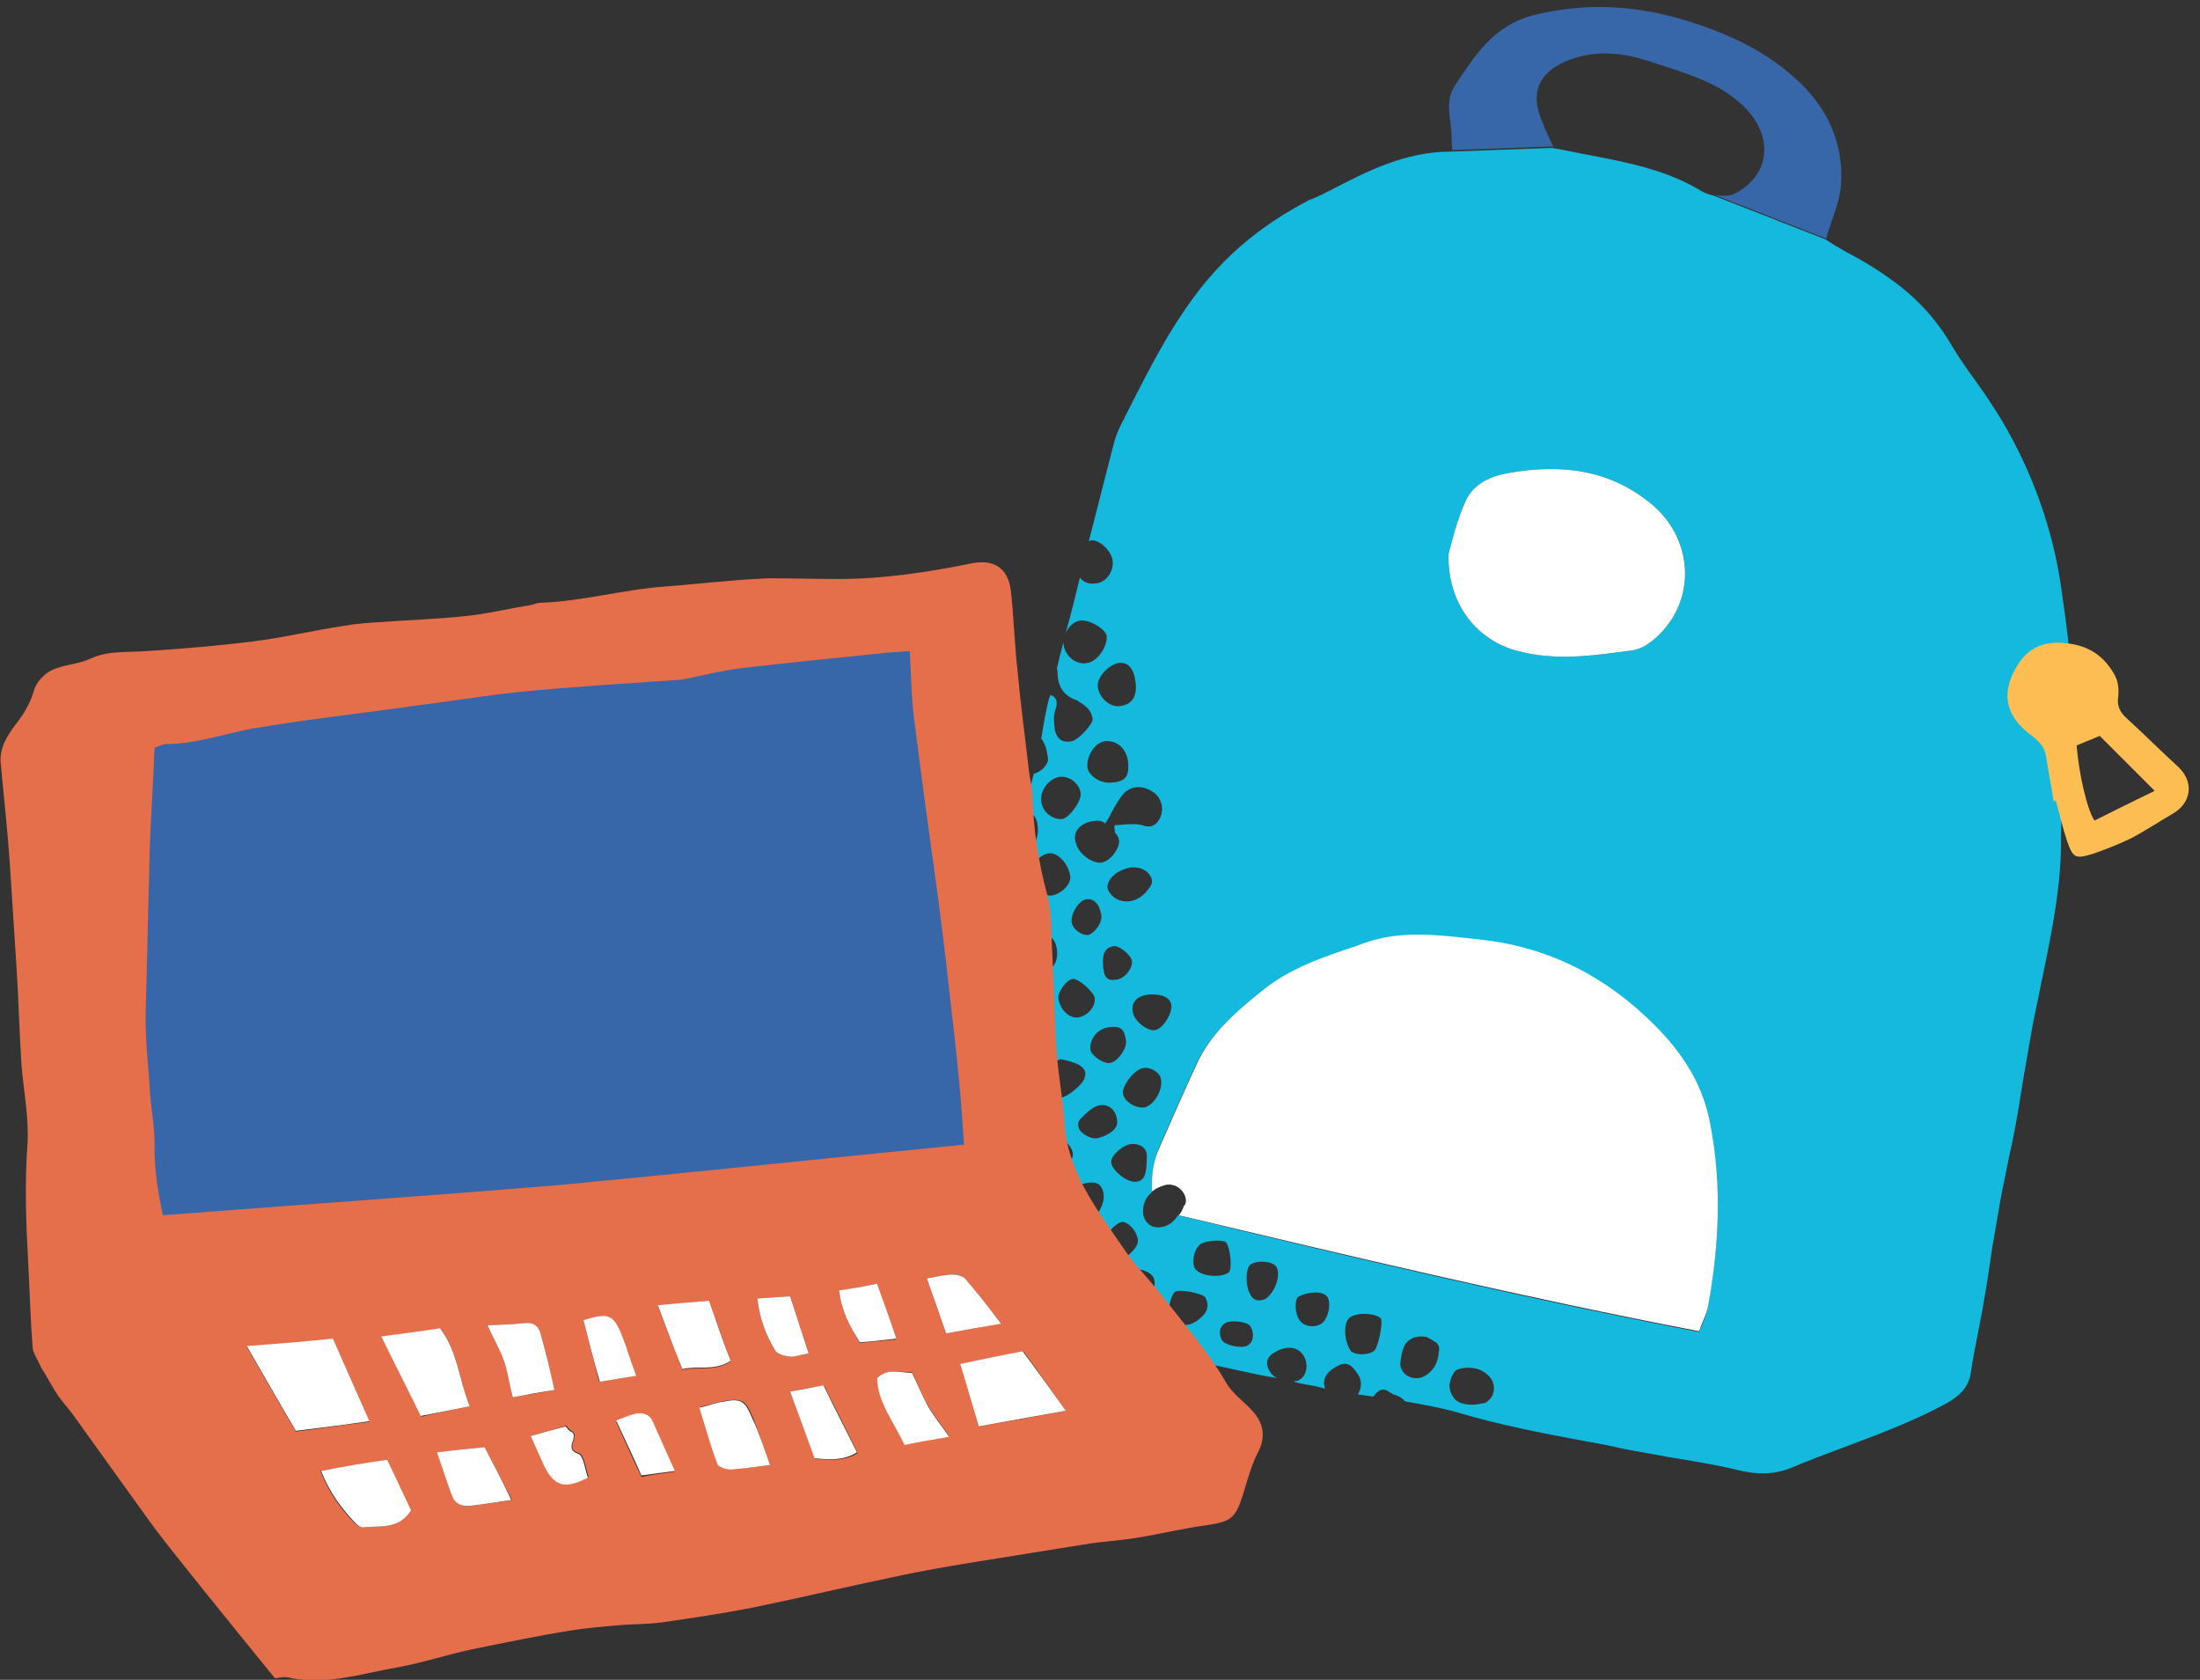 <?xml version="1.0" encoding="utf-8"?>
<!-- Generator: Adobe Illustrator 27.0.0, SVG Export Plug-In . SVG Version: 6.00 Build 0)  -->
<svg version="1.1" id="Layer_1" xmlns="http://www.w3.org/2000/svg" xmlns:xlink="http://www.w3.org/1999/xlink" x="0px" y="0px"
	 viewBox="0 0 296 226" style="enable-background:new 0 0 296 226;" xml:space="preserve">
<rect x="0" y="0" width="296" height="226" fill="#333333" stroke="none"/>
<style type="text/css">
	.st0{fill-rule:evenodd;clip-rule:evenodd;fill:#14BADE;}
	.st1{fill:#3766A9;}
	.st2{fill:#FFFFFF;}
	.st3{fill:#FCBE52;}
	.st4{fill-rule:evenodd;clip-rule:evenodd;fill:#FFFFFF;}
	.st5{fill:#E56F4A;}
</style>
<g>
	<path class="st0" d="M278.7,92.2c-0.1-4.2-0.7-8.4-1.3-12.6c-1.1-8.2-3.9-16-8.1-23.1c-1.1-1.8-2.3-3.6-3.6-5.4
		c-1.1-1.5-2.2-3.1-3.1-4.6c-2.2-3.8-5.1-6.8-8.6-9.2c-1.8-1.3-3.7-2.4-5.6-3.4c-0.9-0.5-1.9-1.1-2.8-1.7l-15.1-5.9
		c-0.6-0.1-1.2-0.4-1.6-0.6c-4.6-2.8-9.7-3.8-14.9-4.8c-1.7-0.3-3.4-0.7-5.2-1l-13.6,0.5c-6.1,0-11.2,2.6-16.2,5.2v0
		c-0.5,0.2-0.9,0.5-1.4,0.7c-0.3,0.1-0.6,0.3-0.9,0.4l0,0l0,0c-0.3,0.1-0.6,0.2-0.9,0.4c-4.2,2.2-8.1,5-11.4,8.4
		c-5.7,5.9-9.3,13.2-13,20.5c-0.2,0.5-0.5,0.9-0.7,1.4c-0.4,0.8-0.7,1.7-0.9,2.5l-3.3,12.9c0,0,0.1,0,0.1,0c0,0,0.1,0,0.1-0.1l0,0
		c1.1-0.2,2.8,1.3,3,2.7c0.2,1.5-0.9,3-2.3,3.1c-1,0.1-1.7-0.2-2.1-0.8c-0.6,2.5-1.2,4.9-1.9,7.4c0.4-0.8,1.1-1.5,1.9-1.6
		c1.2-0.2,3.5,1.1,3.6,2.1c0.1,1.5-1.3,3.4-2.6,3.6c-1.5,0.3-3-0.9-3.2-2.5v-0.3c-0.2,0.6-0.3,1.2-0.5,1.8v0v0
		c-0.1,0.6-0.3,1.2-0.4,1.8c0.1,0.2,0.1,0.5,0.1,0.8c0.1,1.7,0.9,2.8,2.5,3.4c0.1,0,0.2,0,0.2,0.1c1,0.6,1.9,1.2,2,2.5
		c0,0.7-1.9,2.7-2.7,2.9c-1.3,0.3-2.1-0.2-2.4-1.6l0-0.1c-0.1-0.9-0.2-1.7,0.1-2.5c0.4-1.1,0.1-1.8-0.7-2c0,0.1,0,0.2-0.1,0.3
		c-0.5,1.8-0.8,3.7-1.1,5.6v0c0.2,0.2,0.4,0.6,0.6,1.1c0.1,0.4,0.2,0.8,0.3,1.5c0.1,0.8-0.8,1.8-1.9,2.1c-0.2,0.8-0.4,1.6-0.7,2.4
		c-0.2,0.8-0.4,1.7-0.6,2.5c1.1,0.3,1.7,0.9,1.8,2c0.3,2-0.8,3.6-2.5,3.7c-0.3,0-0.6,0-1-0.1c-0.5,1.9-1,3.7-1.6,5.6
		c0.5-0.2,1-0.2,1.5,0c1.7,0.7,2.4,2.1,2,3.5c-0.1,0.4-0.2,0.8-0.6,1c-0.6,0.4-2.7-0.2-3.9-0.9v0c-0.4,1.4-0.8,2.8-1.1,4.2
		c-0.8,3-1.5,6.1-2.1,9.2c0.2,0.2,0.3,0.4,0.3,0.5c0,0.3-0.3,0.7-0.7,1.1c-0.4,1.7-0.8,3.3-1.3,4.9c-0.3,1.1-0.6,2.2-0.8,3.2
		c0.5,0.4,0.9,0.8,1,1.2c0.4,1.1-0.1,2.2-1.2,2.8c-0.2,0.1-0.4,0.2-0.6,0.2c-0.3,1.8-0.4,3.6-0.5,5.4l0,0.1c0.4,0.2,0.8,0.4,1.1,0.6
		c0.4,0.3,0.7,0.8,0.5,1.3c-0.5,1.1-1,2.1-1.6,3.1l-0.1,0.1v1.1c0,1.7-0.1,3.5-0.3,5.2c0.1,0.3,0.2,0.7,0.3,1.1c0.1,1-0.2,2-0.8,2.6
		c-0.1,1.3,0,2.1,0.7,2.7c0.3-0.9,1.1-1.6,2.3-1.9c0.2-0.1,0.4-0.1,0.5-0.1c0,0,0,0,0,0c0,0,0,0,0,0c2.2-0.3,2.9,0.6,2.4,2.3
		c-0.1,0.5-0.4,0.9-0.7,1.3c1.9,0.6,3.9,1.3,5.8,2c0-0.1,0-0.2,0-0.3c0-0.1-0.1-0.3-0.1-0.4c0-0.9-0.2-1.7-0.8-2.5
		c-0.1-0.1-0.2-0.2-0.2-0.3c-0.3-0.4-0.5-0.8-1.2-0.8c-1,0-1.6-0.9-2-1.6c-0.9-1.6-0.7-2.4,1.2-3.7c1.2-0.8,2.1-0.6,2.9,0.8
		c0.1,0.2,0.2,0.3,0.3,0.5h0c0.3,0.5,0.6,0.9,0.4,1.5c-0.6,1.4,0.2,1.9,1,2.4c0.2,0.1,0.3,0.2,0.5,0.4c0.2,0.2,0.5,0.2,0.8,0.3
		c0.3,0.1,0.6,0.1,0.8,0.3c1,0.5,1.8,1.1,1.6,2.4c-0.2,1-1,1.7-1.8,1.8c-0.4,0-0.7,0-0.9-0.1l-0.2,0c0.1,0,0.1,0,0.2,0
		c2.1,0.6,4.3,1.1,6.5,1.3c0.5,0,1,0.1,1.5,0.2c0.1-1.3,0.9-2.3,2-2.3c1.1,0,1.8,0.5,2.3,1.5c0.1,0.2,0,0.9-0.3,1.5
		c1,0.2,1.9,0.4,2.9,0.6c0.2,0.1,0.4,0.1,0.6,0.2l0.2-0.2c0.7-0.7,2.1-0.7,3.2-0.1c0.5,0.3,0.9,0.8,1.1,1.3c0.3,0.1,0.6,0.1,0.8,0.2
		c0.3,0.1,0.6,0.2,0.9,0.2c1.8,0.4,3.7,0.8,5.5,1.2s3.6,0.8,5.5,1.1c-0.4-0.2-0.7-0.5-0.9-0.8c-0.7-1.1-0.5-2,0.5-2.6
		c1.6-1,3.2-0.9,4,0.4c0.7,1.1,0.4,2.7-0.5,3.2c-0.1,0.1-0.3,0.2-0.5,0.2c-0.1,0-0.2,0-0.3,0.1c0.6,0.2,1.2,0.3,1.8,0.4
		s1.2,0.2,1.9,0.4c0.1,0,0.2,0,0.3,0.1l0,0c0.1,0,0.1,0,0.2,0c-0.4-1,0-2,1.1-2.7c1.5-1,2.3-0.8,3.3,0.8c0.6,0.8,0.5,1.9,0,2.7
		l2.1,0.3c0.1-0.2,0.2-0.3,0.3-0.4c0.5-0.5,1-0.8,1.7-0.3c0.3,0.2,0.6,0.4,1,0.5l0,0c0.5,0.2,0.9,0.4,1.2,0.8l0.4,0.1l0,0
		c2.2,0.4,4.5,0.8,6.6,1.4c5.7,1.7,11.4,2.8,17.3,3.9l0,0c1.7,0.3,3.4,0.6,5,1c2,0.4,4,0.7,6,1.1h0c3.1,0.5,6.2,1,9.2,1.7
		c2.7,0.7,5.1,0.8,7.7-0.3c2.1-0.9,4.3-1.7,6.4-2.5c4.8-1.8,9.7-3.6,14.3-6.1c1.9-1.1,3-2.2,3.3-4.3c0.2-1.5,0.5-3,0.8-4.5
		c0.2-1,0.4-2.1,0.6-3.1c0.4-2.2,0.8-4.5,1.1-6.7c0.3-2.2,0.7-4.4,1.1-6.7c0.4-2.5,0.9-4.9,1.4-7.3l0,0v0c0.2-1.1,0.5-2.2,0.7-3.3
		c0.5-2.5,0.9-5,1.3-7.6c0.6-3.3,1.1-6.7,1.8-9.9c0.3-1.3,0.5-2.6,0.8-3.9h0c1.3-6.3,2.6-12.6,2.5-19c0-2.5,0.3-5.1,0.5-7.5
		c0.1-0.6,0.1-1.1,0.2-1.7c0.1-1.1,0.2-2.2,0.3-3.3l0,0C278.5,97.3,278.8,94.7,278.7,92.2z M197.2,67.4c1.1-2.4,3.5-3.4,6-3.8
		c7-1.2,13.6-0.4,19.2,4.4c4.9,4.2,5.8,11.3,1.8,16.3c-1.1,1.4-2.9,3-4.6,3.2c-0.2,0-0.5,0.1-0.7,0.1c-5,0.7-9.8,1.3-15-0.1
		c-5.6-1.6-9.2-6.7-9-13c0.2-0.6,0.4-1.3,0.6-2C195.9,70.9,196.4,69.1,197.2,67.4z M157.6,135.3c0.1,1.2-1.3,3.3-2.3,3.3
		c-1.1,0.1-2.8-1.4-2.9-2.5c-0.2-1.3,0.6-2.1,2.1-2.3C156.4,133.7,157.5,134.2,157.6,135.3z M139,155.2l0-0.1
		c0.3-0.9,0.6-1.9,1.9-2.1c1.1-0.2,2,0.1,2.8,0.9c0.9,1.1,0.9,1.9-0.2,2.9c-0.7,0.6-1.4,1.1-2.2,1
		C139.3,157.9,138.4,156.9,139,155.2z M137.6,151.5c-0.3-0.1-0.7-0.1-1-0.1c-0.7,0-1.4,0-1.8-0.7c-0.6-1.1,0.5-3.4,1.7-3.7
		c0.9-0.2,1.6-0.1,1.9,0.9c0.1,0.2,0.1,0.4,0.2,0.6c0.2,0.5,0.4,1.1,0.9,1.5c0,0.2,0,0.5-0.2,0.7c0,0,0,0,0,0s0,0,0,0
		C138.8,151.2,138.4,151.7,137.6,151.5z M149.9,127.3c0.7-0.1,2.3,1.2,2.4,2c0.1,1-1,2.4-2.1,2.5c-1.3,0.2-1.7-0.3-1.8-2.1
		C148.3,128.2,148.8,127.4,149.9,127.3z M149.8,117.8c0.6-0.6,1.5-0.9,2.3-1.1c1.2-0.1,2.2,0.3,2.7,1.2c0.5,0.8,0,1.4-0.6,2.1l0,0
		c-0.1,0.1-0.1,0.2-0.2,0.2c-1.3,1.4-3.6,1.5-4.7-0.1C148.7,119.3,149.1,118.5,149.8,117.8z M149.2,138.2c1.6-0.2,2.1,0.2,2.3,1.9
		c0.1,1-1.1,2.7-2.1,2.9c-0.9,0.2-2.6-1-2.7-1.8C146.6,139.7,147.7,138.4,149.2,138.2z M146.3,125.8c-0.9,0-1.9-0.8-2.1-1.6
		c-0.2-1.2,0.9-3,1.9-3.2c1-0.2,1.8,0.6,2,1.8C148.6,124.1,147,125.8,146.3,125.8z M144.4,131.7c0.8,0,2.8,1.8,2.9,2.6
		c0.1,1.2-1,2.4-2.3,2.6c-1.2,0.1-2.4-1.1-2.6-2.6C142.3,133.4,143.6,131.7,144.4,131.7z M142.8,142.5c0.2,0.1,0.5,0.1,0.8,0.2
		c0.7,0.2,1.5,0.4,2,0.9c0.5,0.4,0.5,0.9,0.3,1.5c-0.3,0.9-2.3,2.5-3.2,2.6c-0.6,0.1-1.1-0.3-1.4-0.7c-0.6-0.9-0.1-3.6,0.8-4.2
		c0.1-0.1,0.2-0.2,0.4-0.2C142.6,142.5,142.7,142.5,142.8,142.5z M146.7,159.1c1.1-0.1,1.7,0.5,1.8,1.7c0.1,1.5-1.2,3.4-2.3,3.5
		c-0.6,0.1-2.4-1.9-2.5-2.8C143.4,160.4,144.9,159.2,146.7,159.1z M147.8,153.1c-1,0.3-2.6-0.7-2.7-1.5c-0.1-0.4,0-0.8,0.3-1.1l0,0
		c0.5-0.5,1-1,1.6-1.4c1.5-1,3.1-0.2,3.3,1.6C150.5,151.9,149.2,152.7,147.8,153.1z M152.4,153.9c1.1,0,1.9,0.6,1.9,1.6
		c0,2.5-0.3,3.4-1.5,3.5c-1.2,0.1-3.3-1.6-3.3-2.7C149.5,155.4,151.2,153.9,152.4,153.9z M153.9,149c-1.2,0.1-2.6-0.8-2.8-1.8
		c-0.2-1.1,1.5-3.3,2.7-3.5c1-0.2,2.3,0.6,2.4,1.5C156.5,146.7,155.2,148.8,153.9,149z M150.5,89.2c1.3-0.2,2.1,0.8,2.3,2.7
		c0.2,1.8-0.5,2.9-2.1,3.1c-1.4,0.2-2.9-1.2-3-2.7C147.6,91.1,149.2,89.4,150.5,89.2z M148.9,99.7c1.6,0,2.8,1.2,2.9,3.1
		c0.1,1.8-0.5,2.4-2.4,2.5c-1.4,0.1-3-1-3.1-2.1C146.2,101.5,147.5,99.7,148.9,99.7z M146.9,110.5c0.6-0.1,1.3-0.2,1.8,0.3
		c0.3-0.5,0.6-0.9,0.8-1.4c0.4-0.7,0.7-1.3,1.2-2c1-1.6,2.6-1.9,4.2-1c1.5,0.8,1.9,2.8,0.9,4.1c-0.5,0.7-1.2,0.8-1.9,0.6
		c-0.8-0.3-1.5-0.2-2.2-0.2c-0.4,0-0.9,0.1-1.3,0.1c-0.6-0.1-0.5,0.3-0.4,0.7c0,0.1,0,0.2,0,0.3c0.7,0.7,0.7,1.4,0.3,2.2
		c-0.4,0.8-1,1.5-1.9,1.8c-1.2,0.4-3.3-1.1-3.6-2.5C144.2,112.1,145.2,110.8,146.9,110.5z M142.6,104.5c1.4-0.1,2.7,1,2.8,2.3
		c0.1,1-1.6,3.3-2.5,3.4c-1.3,0.1-2.7-1-2.8-2.4C139.9,106.3,141.2,104.7,142.6,104.5z M141.2,114.8c1.2-0.1,2.6,1.5,2.8,3.1
		c0.1,1.1-1.2,2.4-2.6,2.6c-0.9,0.1-2.6-1.5-2.7-2.7C138.5,116.5,139.9,114.9,141.2,114.8z M139.9,125.6c1.2-0.1,2.2,0.8,2.3,2.2
		c0.2,1.3-0.4,2.5-1.2,2.6c-1.1,0.1-2.5-1.1-2.7-2.3C138.2,126.8,138.8,125.8,139.9,125.6z M138.8,136.5c1.1-0.1,1.8,0.5,1.9,1.6
		c0.1,2.5-0.3,3.2-2,3.3c-1.4,0.1-2.7-0.9-2.9-2C135.7,137.9,137.1,136.6,138.8,136.5z M132.6,132.2c0.6-0.8,1.4-1.2,2.3-1
		c1,0.1,1.2,1,1.2,2.1c0,0.1,0,0.1,0,0.2c0,0.3,0.1,0.8-0.3,1.3c-0.9,1.2-1.8,1.3-2.5-0.1c-0.1-0.2-0.2-0.3-0.3-0.5
		C132.5,133.6,132.1,133,132.6,132.2z M132.1,140.6c1.5-0.2,3.1,1.4,3.2,3.2c0.1,0.9-1.3,2.4-2.4,2.6c-1.1,0.2-2.9-1.5-3-2.9
		C129.7,142,130.7,140.8,132.1,140.6z M130.6,151.5c1.4,0,3.5,1.5,3.6,2.5c0,1.4-1.7,2.7-3.3,2.8c-1.4,0-2.5-1.2-2.4-2.6
		C128.4,152.7,129.4,151.5,130.6,151.5z M132.6,164.2c-0.3,2.1-1.1,3-2.7,3c-1.7,0-2.9-1.1-3.1-2.8c0-0.9,0.1-1.9,1.4-2
		c0.5-0.1,0.8-0.2,1.2-0.4c0.2-0.1,0.4-0.2,0.6-0.2C131.6,161.4,132.9,162.6,132.6,164.2z M135.3,162.8c-1.7-0.8-2.8-2.8-2.2-4.1
		c0.3-0.6,1.9-1.5,2.9-1.6c1.1-0.2,1.7,0.5,2.2,1.1h0c0.1,0.1,0.2,0.3,0.4,0.4c0.6,0.6,0.3,1.1-0.1,1.5c-0.1,0.1-0.2,0.2-0.3,0.4
		c-0.1,0.1-0.1,0.2-0.2,0.3s-0.1,0.2-0.2,0.3C136.8,163.3,136.6,163.4,135.3,162.8z M140.5,169c-1.2,0-3.1-1.5-3.2-2.5
		c-0.1-1.3,1.5-3.2,2.9-3.3c1.3-0.1,3,1.5,3,2.8C143.3,167.1,141.5,168.9,140.5,169z M145.2,174.6c-1.6,0.1-3.2-0.9-3.2-2.2
		c-0.1-1.2,1.7-3.1,2.8-3.1c1.4-0.1,2.8,1.1,2.9,2.6C147.9,173.5,147,174.5,145.2,174.6z M148.2,167.4c0-0.8,2-3,2.8-3
		c0.9,0,2.1,1.4,2.1,2.6c0,0.9-1.7,2.5-2.8,2.6C149.4,169.7,148.2,168.4,148.2,167.4z M154,175.4c-0.9,0.6-2.5,0.1-3.3-1
		c-0.7-1-0.6-2.8,0.2-3.2c1.3-0.8,3.4-0.5,4.2,0.5C155.7,172.6,155.2,174.6,154,175.4z M160.9,177.8c0,0-0.1,0-0.2,0.1
		c-0.1,0.1-0.2,0.1-0.4,0.2c-0.9,0.4-2.4,0-2.8-0.7c-0.5-0.7-0.1-3,0.6-3.6c0.6-0.4,3.8,0.2,4.1,0.8
		C162.8,175.8,162.4,176.8,160.9,177.8z M160.8,170.7c-0.5-0.8-0.2-2.6,0.7-3.3c0.6-0.5,3.2-0.7,3.5-0.2c0.6,0.9,0.8,3.7,0.3,4
		C164.2,172,161.5,171.7,160.8,170.7z M167.9,181c-0.8,0.5-3.1,0-3.5-0.7c-0.4-0.8-0.4-1.6,0.3-2.2c0.7-0.6,3.1-0.3,3.5,0.3
		C168.8,179.3,168.7,180.5,167.9,181z M170.2,174.8c-0.9,0.3-1.6,0.2-2-0.7c-0.7-1.2-0.6-3.6,0.1-4c1-0.6,2.9-0.4,3.4,0.3
		C172.4,171.4,171.6,173.9,170.2,174.8z M177.9,178c-0.9,0.7-2.4,0.5-3-0.3c-0.7-0.9-0.8-3-0.1-3.3c1.2-0.6,3.2-0.8,3.8,0.1
		C179.1,175.3,178.8,177.2,177.9,178z M184.8,181.8c-0.9,0.6-2.7,0.5-3.1-0.1c-0.9-1.4-1-3.9,0-4.5c1-0.7,3.5-0.5,4.1,0.2
		C186.1,178,185.4,181.5,184.8,181.8z M229.7,176c-0.1,0.9-0.5,1.8-0.8,2.5h0c-0.1,0.2-0.2,0.5-0.3,0.7c-23.9-4.6-47-10.1-70.1-15.7
		c-0.5,0.8-1.3,1.5-2.3,1.6c-1.3,0.2-2.2-0.6-2.4-1.8c-0.1-1.3,0.4-2.3,1.2-2.9c-0.1-2,0.1-4,0.9-5.9c1.6-3.7,3.2-7.3,4.9-11
		c1.9-4.3,5.3-7.2,8.9-10.1c3.8-3.1,8.3-4.6,12.9-6.1l0,0c0.5-0.2,1-0.3,1.4-0.5c4.3-1.4,8.8-1,13.2-0.5c0.6,0.1,1.2,0.1,1.8,0.2
		c9.3,1,17,5,23.5,11.5c3.7,3.7,6.5,7.9,7.5,13.3C231.7,159.7,231.3,167.8,229.7,176z M192,179.9c0.1,0,0.1,0.1,0.2,0.1
		c0.3,0.2,0.7,0.4,1,0.6c0.4,0.3,0.5,0.8,0.4,1.2c-0.1,1.3-0.5,2.4-1.7,3.2c-1,0.7-2.4,0.5-3.1-0.4c-0.2-0.3-0.4-0.7-0.4-1l0-0.1
		c0.1-0.9,0.2-1.8,0.7-2.7C189.7,180,190.8,179.6,192,179.9z M195.1,185.9c0,0.1,0,0.2-0.1,0.3c0,1.2,0.6,2.3,1.7,2.6
		c1,0.3,1.9,0.2,2.8,0c0,0,0.1,0,0.1,0c0.3,0,0.7-0.4,0.9-0.6c0.8-1,0.6-2.4-0.3-3.2c-1.1-1-2.3-1.1-3.6-0.9
		c-0.5,0.1-0.9,0.3-1.1,0.8C195.3,185.1,195.2,185.5,195.1,185.9z"/>
	
		<rect x="12.2" y="92.5" transform="matrix(0.992 -0.128 0.128 0.992 -15.977 10.53)" class="st1" width="123" height="73.5"/>
	<path class="st2" d="M194.9,74.5c0.5-1.7,1.1-4.5,2.3-7.1c1.1-2.4,3.5-3.4,6-3.8c7-1.2,13.6-0.4,19.2,4.4
		c4.9,4.2,5.8,11.3,1.8,16.3c-1.1,1.4-2.9,3-4.6,3.2c-5.2,0.7-10.3,1.5-15.7,0C198.3,85.9,194.7,80.8,194.9,74.5z"/>
	<path class="st1" d="M207.2,15.6c-1.3-3.7,0.3-6.2,4.1-7.6c4.1-1.5,8-0.7,11.7,0.6c4.2,1.4,8.6,2.6,11.9,6c3.8,4,3.2,9.1-1.6,11.5
		c-0.7,0.3-1.7,0.3-2.7,0.1l15.1,5.9c0.7-2.5,1.8-4.8,2-7.2c0.4-5.7-1.9-10.6-6.2-14.4c-4.2-3.8-9.1-6-14.5-7.7
		c-6.9-2.1-13.5-2.5-20.5-0.8c-5.6,1.4-8.1,5.5-10.8,9.6c-1.4,2.2-0.4,4.5-0.4,6.8c0,0.4,0,0.8,0.1,1.8l13.6-0.5
		C208.2,18.2,207.7,16.9,207.2,15.6z"/>
	<path class="st3" d="M276.3,107.8c-0.3-2-0.7-4-1-6c-0.2-1.3-0.9-2-1.9-2.8c-4.3-3.1-3.8-6.6-1.9-9.6c1.4-2.2,3.4-3.1,6-2.9
		c3.1,0.2,5.3,1.4,6.9,4.1c0.6,1,0.7,2,0.6,3.1c-0.2,1.2,0.2,2.1,1.1,2.9c2.4,2.2,4.6,4.4,7,6.6c2.1,2,1.8,4.8-0.8,6.3
		c-1.9,1.1-3.7,2.3-5.6,3.3c-1.7,0.8-3.4,1.5-5.2,2.1c-2.3,0.7-2.6,0.5-3.4-1.8c-0.6-1.8-1-3.6-1.5-5.4
		C276.4,107.8,276.3,107.8,276.3,107.8z M289.9,106.4c-2.6-2.6-5-5-7.4-7.4c-1.1,0.5-2.2,0.9-3.1,1.3c0.3,3.8,1.4,8.6,2.4,10.1
		C284.4,109.1,287,107.8,289.9,106.4z"/>
	<path class="st4" d="M158.6,163.5c23.1,5.5,46.1,11,70,15.6c0.1-0.2,0.2-0.5,0.3-0.8c0.3-0.7,0.7-1.6,0.9-2.5
		c1.5-8.2,1.9-16.3,0.3-24.6c-1-5.4-3.8-9.6-7.5-13.3c-6.5-6.5-14.2-10.5-23.5-11.5c-0.6-0.1-1.2-0.1-1.8-0.2
		c-4.5-0.5-8.9-0.9-13.2,0.5c-0.5,0.2-1,0.3-1.4,0.5c-4.5,1.5-9.1,3-12.9,6.1c-3.6,2.9-7,5.8-8.9,10.1c-1.7,3.7-3.3,7.3-4.9,11
		c-0.9,1.9-1.1,3.9-1,5.9c0.5-0.4,1.1-0.7,1.9-0.9c1.2-0.2,2.3,0.6,2.6,1.7c0.1,0.3,0.1,0.8-0.1,1c0,0,0,0.1-0.1,0.1
		C159.1,162.8,158.9,163.2,158.6,163.5z"/>
	<path class="st5" d="M37,225.8c-3.6-4.4-6.9-8.5-10.2-12.6c-2.3-2.9-4.7-5.8-6.8-8.7c-3.4-4.7-6.8-9.5-10.2-14.2
		c-0.6-0.8-1.3-1.6-1.9-2.4c-0.7-1-1.2-2-1.8-3c-0.3-0.5-0.6-0.9-0.8-1.4c-0.3-0.7-0.8-1.4-0.9-2.1c-0.3-3.8-0.4-7.6-0.6-11.4
		c-0.3-5.4-0.5-10.7-0.1-16.1c0.2-3.5-0.5-7-0.8-10.5c-0.3-4.5-0.4-9.1-0.7-13.6c-0.3-4.6-0.6-9.3-0.9-13.9
		c-0.3-4.4-0.8-8.8-1.2-13.2c-0.2-2,0.8-3.6,1.9-5.1c1.2-1.5,2.1-3,2.6-4.8c0.3-1,1.3-2.1,2.3-2.6c1.6-0.8,3.6-0.8,5.3-1.6
		c2.4-1.1,4.9-0.8,7.4-1c4.8-0.3,9.6-0.7,14.4-1.3c4.1-0.5,8.2-1.5,12.3-2.1c1.6-0.3,3.2-0.4,4.9-0.5c3.8-0.3,7.6-0.4,11.3-0.8
		c3-0.3,5.9-1,8.9-1.5c0.5-0.1,0.9-0.3,1.3-0.3c5.7-0.2,11.2-1.8,16.9-2.2c2.7-0.2,5.3-0.5,8-0.7c1.9-0.2,3.9-0.3,5.8-0.4
		c3.1,0,6.3,0.1,9.4,0.1c6,0,12-0.9,17.9-2.1c3-0.6,4.9,0.6,5.3,3.6c0.4,3.6,0.5,7.2,0.9,10.8c0.4,4.4,1,8.8,1.5,13.2
		c0.1,1.1,0.4,2.2,0.5,3.3c0.1,4.7,0.8,9.2,2,13.7c0.7,2.6,0.5,5.4,0.7,8.2c0.2,4.4,0.3,8.9,0.6,13.3c0.2,2.9,0.8,5.8,1,8.8
		c0.3,6.9,4.4,12,8,17.3c1.4,2.1,3.3,4,4.9,6c3,3.9,6.3,7.6,8.8,11.9c0.8,1.5,2.4,2.6,3.5,3.8c1.6,1.7,2,3.6,0.8,5.8
		c-0.9,1.8-1.4,3.8-2,5.7c-1,3.1-1.6,3.5-4.8,4c-3.2,0.4-6.3,1.2-9.5,1.7c-2.4,0.4-4.8,0.5-7.1,0.9c-3.7,0.6-7.5,1.2-11.2,1.8
		c-4.4,0.7-8.8,1.4-13.1,2.3c-6.8,1.4-13.5,3-20.3,4.4c-4.1,0.8-8.2,1.4-12.3,2c-1.6,0.2-3.3,0.2-4.9,0.3c-2.5,0.2-5,0.4-7.4,0.8
		c-4.4,0.7-8.7,1.6-13.1,2.5c-3.3,0.7-6.6,1.8-9.9,2.4c-4.7,0.8-9.4,2.4-14.3,1.5C38.4,225.5,37.6,225.7,37,225.8z M129.7,154
		c-0.2-3.1-0.4-6-0.7-9c-0.4-4.2-0.9-8.4-1.4-12.7c-0.4-3.9-0.9-7.7-1.4-11.6c-1.1-8-2.2-15.9-3.2-23.9c-0.4-3-0.4-6.1-0.6-9.2
		c-1.7,0.1-3.2,0.2-4.8,0.4c-6,0.6-11.9,1.2-17.9,1.9c-2.4,0.3-4.9,0.9-7.3,1.4c-0.5,0.1-1.1,0.2-1.6,0.2c-7,0.5-14,0.9-21,1.6
		c-4.8,0.5-9.5,1.3-14.3,1.9c-7.1,1-14.3,1.8-21.4,3c-3.9,0.7-7.7,2.1-11.7,2.1c-0.5,0-1,0.3-1.6,0.5c-0.2,5.2-0.6,10.4-0.7,15.5
		c-0.2,6.7-0.3,13.4-0.5,20.1c-0.1,3.7,0.4,7.4,0.6,11.1c0.2,2.2,0.6,4.4,0.6,6.6c-0.1,3.3,0.5,6.6,1.1,9.6
		c18-1.4,35.9-2.6,53.7-4.1C93.5,157.7,111.5,155.8,129.7,154z M44.8,180.2c-3.9,0.3-7.6,0.7-11.6,1c2.2,3.8,4.3,7.5,6.6,11.4
		c3.3-0.4,6.5-0.9,9.9-1.3C48,187.3,46.4,183.8,44.8,180.2z M143.4,189.8c-2-2.8-3.8-5.4-5.7-8c-2.7,0.6-5.5,1.1-8.4,1.7
		c0.9,3,1.7,5.7,2.5,8.4C135.7,191.2,139.4,190.6,143.4,189.8z M63.2,189.2c-1.5-3.7-1.6-7.4-3.9-10.4c-2.5,0.3-5,0.7-7.9,1.1
		c1.9,3.8,3.5,7.2,5.3,10.7C58.7,190.1,60.7,189.7,63.2,189.2z M52.1,196.4c-2.9,0.5-5.7,1-9,1.5c1.2,3,2.8,5.2,4.7,7.1
		c0.2,0.2,0.7,0.5,0.9,0.5c2.3-0.3,4.9,0.4,6.5-2.3C54.2,201,53.2,198.9,52.1,196.4z M95.4,175c-2.5,0.2-4.6,0.5-6.9,0.7
		c1.1,2.9,2.2,5.6,3.3,8.6c2-0.5,4.2,0.3,6.5-1.1C97.4,180.5,96.4,177.9,95.4,175z M103.6,197.1c-0.8-2.3-1.5-4.3-2.3-6.4
		c-1-2.4-1.5-2.6-4-2.2c-1,0.2-1.9,0.5-3.1,0.8c0.8,2.7,1.5,5.2,2.4,7.5c0.2,0.4,1.2,0.8,1.8,0.8
		C99.9,197.6,101.4,197.4,103.6,197.1z M74.6,187c-0.7-2.8-1.2-5.3-1.9-7.7c-0.3-1-1-1.4-2.1-1.3c-1.6,0.2-3.2,0.2-5,0.3
		c0.7,1.4,1.6,2.9,2.1,4.5c0.6,1.6,0.9,3.3,1.3,5.2C71.1,187.6,72.7,187.4,74.6,187z M118,185.4c0.2,3.3,2.2,5.8,3.7,8.9
		c1.9-0.3,3.8-0.7,6-1.1c-1.1-1.6-2.1-2.8-2.9-4.2c-0.8-1.4-1.4-3-2.1-4.4C121,184.7,119.5,184,118,185.4z M65.2,194.7
		c-2.1,0.2-4.1,0.4-6.3,0.7c0.7,2,1.3,3.9,2,5.8c0.4,1.1,1.3,1.6,2.4,1.4c1.8-0.2,3.6-0.5,5.6-0.8C67.6,199.3,66.4,197,65.2,194.7z
		 M106.3,187.2c1.3,3.4,2.3,6.2,3.4,9.1c2.2,0.1,3.9,0.3,5.7-0.8c-1.5-3.1-3-6-4.5-9C109.5,186.6,108.2,186.8,106.3,187.2z
		 M127.3,179.4c2.7-0.5,4.8-0.9,7.4-1.3c-1.8-2.3-3.2-4.2-4.8-6c-0.4-0.4-1.1-0.7-1.7-0.6c-1.1,0-2.2,0.3-3.5,0.5
		C125.6,174.5,126.4,176.8,127.3,179.4z M118,172.7c-1.9,0.4-3.4,0.7-5.1,1c0.4,2.7,1.5,4.8,2.8,7c1.5-0.2,3-0.3,4.9-0.5
		C119.7,177.5,118.9,175.3,118,172.7z M78.5,177.6c0.7,2.8,1.4,5.4,2.1,8.3c1.7-0.3,3.2-0.5,4.9-0.8c-0.7-2.1-1.3-3.9-2-5.6
		C82.5,176.9,81.8,176.6,78.5,177.6z M90.8,198c-1.1-2.5-2-4.5-3-6.6c-0.5-1-1.4-1.2-2.3-1c-0.9,0.2-1.7,0.6-2.6,0.9
		c1.2,2.6,2.2,4.9,3.4,7.4C87.8,198.4,89.2,198.2,90.8,198z M108.8,182.1c-0.9-2.8-1.7-5.2-2.5-7.7c-1.6,0.1-2.9,0.2-4.4,0.3
		c0.3,2.8,1.2,5,2.4,7c0.3,0.5,1.2,0.7,1.8,0.8C106.8,182.5,107.6,182.3,108.8,182.1z M71.4,193.2c0.7,1.5,1.3,2.7,1.9,3.9
		c1.4,2.8,2.7,3.2,5.9,1.6c-0.4-1.1-0.6-3-1.3-3.2c-2.1-0.6,0.3-2.3-1-3c-0.3-0.1-0.5-0.5-0.7-0.7C74.6,192.3,73.2,192.7,71.4,193.2
		z"/>
	<path class="st2" d="M44.8,180.1c1.6,3.7,3.2,7.2,4.9,11.1c-3.4,0.5-6.6,0.9-9.9,1.3c-2.3-3.9-4.4-7.6-6.6-11.4
		C37.2,180.8,40.9,180.5,44.8,180.1z"/>
	<path class="st2" d="M143.4,189.8c-4,0.7-7.7,1.4-11.7,2.1c-0.8-2.7-1.6-5.4-2.5-8.4c2.9-0.6,5.7-1.2,8.4-1.7
		C139.6,184.5,141.4,187,143.4,189.8z"/>
	<path class="st2" d="M63.2,189.2c-2.5,0.5-4.5,0.9-6.6,1.3c-1.7-3.5-3.4-6.8-5.3-10.7c3-0.4,5.5-0.7,7.9-1.1
		C61.6,181.8,61.7,185.5,63.2,189.2z"/>
	<path class="st2" d="M52.1,196.4c1.2,2.5,2.2,4.7,3.2,6.8c-1.7,2.7-4.3,2-6.5,2.3c-0.3,0-0.7-0.3-0.9-0.5c-1.9-2-3.5-4.1-4.7-7.1
		C46.3,197.3,49.2,196.8,52.1,196.4z"/>
	<path class="st2" d="M95.4,175c1,2.9,1.9,5.5,2.9,8.1c-2.2,1.4-4.5,0.6-6.5,1.1c-1.2-3-2.2-5.7-3.3-8.6
		C90.8,175.4,92.9,175.2,95.4,175z"/>
	<path class="st2" d="M103.6,197.1c-2.2,0.3-3.7,0.5-5.3,0.6c-0.6,0-1.7-0.3-1.8-0.8c-0.9-2.4-1.6-4.9-2.4-7.5
		c1.3-0.3,2.2-0.7,3.1-0.8c2.5-0.5,3-0.2,4,2.2C102.1,192.7,102.8,194.8,103.6,197.1z"/>
	<path class="st2" d="M74.6,187c-1.9,0.3-3.6,0.6-5.6,1c-0.5-1.9-0.7-3.6-1.3-5.2c-0.6-1.6-1.5-3.1-2.1-4.5c1.8-0.1,3.4-0.1,5-0.3
		c1.1-0.1,1.8,0.3,2.1,1.3C73.4,181.8,74,184.3,74.6,187z"/>
	<path class="st2" d="M118,185.4c1.5-1.4,3-0.7,4.7-0.7c0.7,1.4,1.3,2.9,2.1,4.4c0.8,1.4,1.8,2.6,2.9,4.2c-2.3,0.4-4.1,0.7-6,1.1
		C120.2,191.2,118.1,188.7,118,185.4z"/>
	<path class="st2" d="M65.2,194.7c1.2,2.3,2.4,4.6,3.6,7.1c-2,0.3-3.8,0.6-5.6,0.8c-1.1,0.1-2-0.3-2.4-1.4c-0.7-1.9-1.3-3.8-2-5.8
		C61.1,195.1,63.1,194.9,65.2,194.7z"/>
	<path class="st2" d="M106.3,187.2c1.9-0.3,3.2-0.6,4.5-0.8c1.5,3.1,3,6,4.5,9c-1.8,1.1-3.6,1-5.7,0.8
		C108.6,193.4,107.5,190.5,106.3,187.2z"/>
	<path class="st2" d="M127.3,179.4c-0.9-2.6-1.7-4.9-2.6-7.4c1.3-0.2,2.4-0.5,3.5-0.5c0.6,0,1.4,0.2,1.7,0.6c1.6,1.8,3,3.7,4.8,6
		C132.2,178.5,130,178.9,127.3,179.4z"/>
	<path class="st2" d="M118,172.7c0.9,2.5,1.7,4.7,2.6,7.4c-1.9,0.2-3.4,0.4-4.9,0.5c-1.4-2.2-2.5-4.3-2.8-7
		C114.6,173.4,116.1,173.1,118,172.7z"/>
	<path class="st2" d="M78.5,177.6c3.3-1,4-0.8,5.1,1.9c0.7,1.7,1.2,3.5,2,5.6c-1.7,0.3-3.2,0.5-4.9,0.8
		C79.9,183.1,79.2,180.4,78.5,177.6z"/>
	<path class="st2" d="M90.8,197.9c-1.6,0.2-3,0.4-4.5,0.6c-1.1-2.5-2.2-4.8-3.4-7.4c0.9-0.3,1.7-0.7,2.6-0.9c1-0.2,1.9,0.1,2.3,1
		C88.8,193.4,89.7,195.5,90.8,197.9z"/>
	<path class="st2" d="M108.8,182.1c-1.3,0.2-2,0.5-2.7,0.4c-0.6-0.1-1.5-0.3-1.8-0.8c-1.2-2-2.1-4.2-2.4-7c1.5-0.1,2.8-0.2,4.4-0.3
		C107.1,176.9,107.9,179.3,108.8,182.1z"/>
	<path class="st2" d="M71.4,193.2c1.8-0.5,3.2-0.9,4.7-1.3c0.2,0.2,0.4,0.6,0.7,0.7c1.3,0.6-1.1,2.3,1,3c0.7,0.2,0.9,2.1,1.3,3.2
		c-3.1,1.6-4.5,1.2-5.9-1.6C72.6,195.9,72.1,194.7,71.4,193.2z"/>
</g>
</svg>

